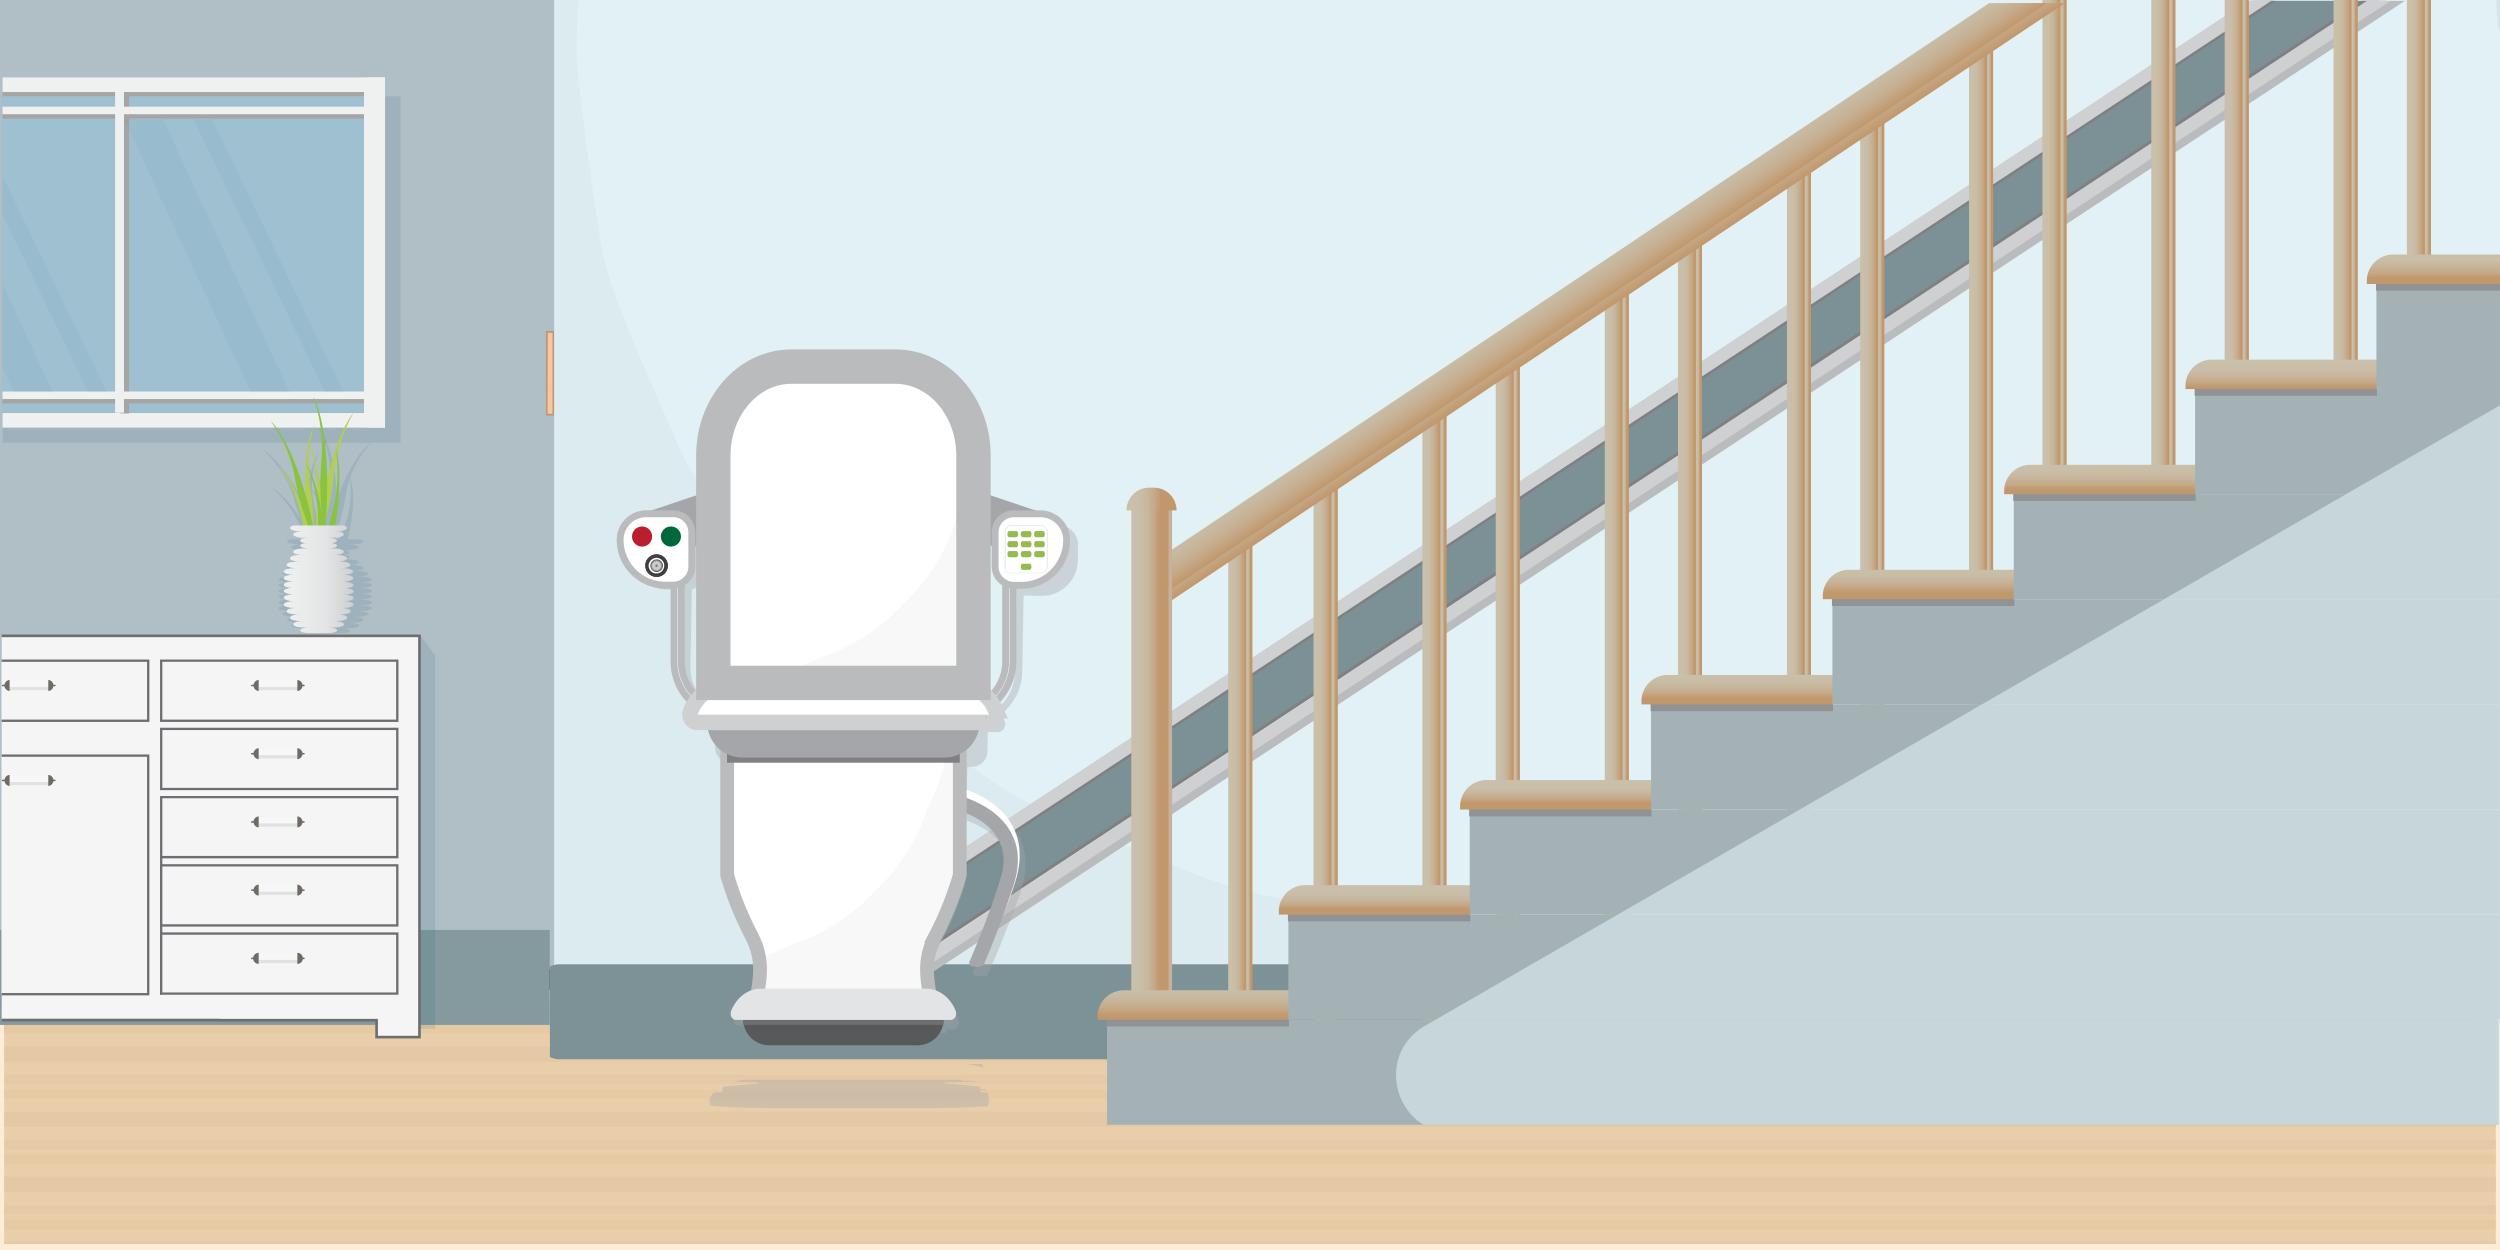<svg xmlns="http://www.w3.org/2000/svg" xmlns:xlink="http://www.w3.org/1999/xlink" viewBox="0 0 794.16 397.08"><rect x="0" y="0" width="794.16" height="397.08" fill="#333333" stroke="none"/><defs><linearGradient id="linear-gradient" x1="87.68" y1="183.99" x2="114.7" y2="183.99" gradientUnits="userSpaceOnUse"><stop offset="0.02" stop-color="#eeefef"/><stop offset="0.16" stop-color="#eeefef"/><stop offset="0.59" stop-color="#e3e4e5"/><stop offset="0.9" stop-color="#ced0d1"/></linearGradient><linearGradient id="linear-gradient-2" x1="1107.58" y1="854.71" x2="1107.58" y2="860.13" gradientTransform="matrix(0.83, -0.55, 0.55, 0.83, -911.62, 49.29)" gradientUnits="userSpaceOnUse"><stop offset="0.1" stop-color="#fff"/><stop offset="0.95" stop-color="#ced0d1"/></linearGradient><linearGradient id="linear-gradient-3" x1="1135.73" y1="873.37" x2="1135.73" y2="881.89" xlink:href="#linear-gradient-2"/><linearGradient id="linear-gradient-4" x1="417.26" y1="239.44" x2="424.88" y2="239.44" gradientUnits="userSpaceOnUse"><stop offset="0.15" stop-color="#c9bfaa"/><stop offset="0.29" stop-color="#c9bda6"/><stop offset="0.43" stop-color="#c7b59b"/><stop offset="0.56" stop-color="#c5a988"/><stop offset="0.69" stop-color="#c1986d"/><stop offset="0.7" stop-color="#c1976c"/></linearGradient><linearGradient id="linear-gradient-5" x1="422.97" y1="239.44" x2="424.88" y2="239.44" xlink:href="#linear-gradient-4"/><linearGradient id="linear-gradient-6" x1="451.84" y1="228.03" x2="459.46" y2="228.03" xlink:href="#linear-gradient-4"/><linearGradient id="linear-gradient-7" x1="457.56" y1="228.03" x2="459.46" y2="228.03" xlink:href="#linear-gradient-4"/><linearGradient id="linear-gradient-8" x1="475.14" y1="202.51" x2="482.77" y2="202.51" xlink:href="#linear-gradient-4"/><linearGradient id="linear-gradient-9" x1="480.86" y1="202.51" x2="482.77" y2="202.51" xlink:href="#linear-gradient-4"/><linearGradient id="linear-gradient-10" x1="509.73" y1="190.4" x2="517.35" y2="190.4" xlink:href="#linear-gradient-4"/><linearGradient id="linear-gradient-11" x1="515.45" y1="190.4" x2="517.35" y2="190.4" xlink:href="#linear-gradient-4"/><linearGradient id="linear-gradient-12" x1="533.03" y1="165.74" x2="540.66" y2="165.74" xlink:href="#linear-gradient-4"/><linearGradient id="linear-gradient-13" x1="538.75" y1="165.74" x2="540.66" y2="165.74" xlink:href="#linear-gradient-4"/><linearGradient id="linear-gradient-14" x1="567.61" y1="153.38" x2="575.24" y2="153.38" xlink:href="#linear-gradient-4"/><linearGradient id="linear-gradient-15" x1="573.33" y1="153.38" x2="575.24" y2="153.38" xlink:href="#linear-gradient-4"/><linearGradient id="linear-gradient-16" x1="590.92" y1="129.29" x2="598.54" y2="129.29" xlink:href="#linear-gradient-4"/><linearGradient id="linear-gradient-17" x1="596.64" y1="129.29" x2="598.54" y2="129.29" xlink:href="#linear-gradient-4"/><linearGradient id="linear-gradient-18" x1="625.5" y1="117.26" x2="633.13" y2="117.26" xlink:href="#linear-gradient-4"/><linearGradient id="linear-gradient-19" x1="631.22" y1="117.26" x2="633.13" y2="117.26" xlink:href="#linear-gradient-4"/><linearGradient id="linear-gradient-20" x1="648.81" y1="94.79" x2="656.43" y2="94.79" xlink:href="#linear-gradient-4"/><linearGradient id="linear-gradient-21" x1="654.53" y1="94.79" x2="656.43" y2="94.79" xlink:href="#linear-gradient-4"/><linearGradient id="linear-gradient-22" x1="683.39" y1="94.79" x2="691.02" y2="94.79" xlink:href="#linear-gradient-4"/><linearGradient id="linear-gradient-23" x1="689.11" y1="94.79" x2="691.02" y2="94.79" xlink:href="#linear-gradient-4"/><linearGradient id="linear-gradient-24" x1="706.7" y1="77.66" x2="714.32" y2="77.66" xlink:href="#linear-gradient-4"/><linearGradient id="linear-gradient-25" x1="712.41" y1="77.66" x2="714.32" y2="77.66" xlink:href="#linear-gradient-4"/><linearGradient id="linear-gradient-26" x1="741.28" y1="77.66" x2="748.9" y2="77.66" xlink:href="#linear-gradient-4"/><linearGradient id="linear-gradient-27" x1="747" y1="77.66" x2="748.9" y2="77.66" xlink:href="#linear-gradient-4"/><linearGradient id="linear-gradient-28" x1="764.58" y1="60.52" x2="772.21" y2="60.52" xlink:href="#linear-gradient-4"/><linearGradient id="linear-gradient-29" x1="770.3" y1="60.52" x2="772.21" y2="60.52" xlink:href="#linear-gradient-4"/><linearGradient id="linear-gradient-30" x1="390.16" y1="249.15" x2="397.79" y2="249.15" xlink:href="#linear-gradient-4"/><linearGradient id="linear-gradient-31" x1="395.88" y1="249.15" x2="397.79" y2="249.15" xlink:href="#linear-gradient-4"/><radialGradient id="radial-gradient" cx="3035.42" cy="179.68" r="3.57" gradientTransform="translate(-2826.87)" gradientUnits="userSpaceOnUse"><stop offset="0" stop-color="#221f1f"/><stop offset="0.47" stop-color="#242121"/><stop offset="0.64" stop-color="#2a2728"/><stop offset="0.76" stop-color="#343233"/><stop offset="0.85" stop-color="#424143"/><stop offset="0.99" stop-color="#424143"/></radialGradient><radialGradient id="radial-gradient-2" cx="3035.42" cy="179.71" r="1.95" gradientTransform="translate(-2826.87)" gradientUnits="userSpaceOnUse"><stop offset="0.03" stop-color="#6d6e71"/><stop offset="0.25" stop-color="#bcbdbf"/><stop offset="0.52" stop-color="#d1d2d3"/><stop offset="0.69" stop-color="#bcbdbf"/><stop offset="0.98" stop-color="#59595c"/></radialGradient><linearGradient id="linear-gradient-32" x1="136.66" y1="-245.84" x2="136.66" y2="-228.97" gradientTransform="translate(526.59 362.93) rotate(-33.77)" gradientUnits="userSpaceOnUse"><stop offset="0.15" stop-color="#c9bfaa"/><stop offset="0.37" stop-color="#c9bda6"/><stop offset="0.58" stop-color="#c7b59b"/><stop offset="0.79" stop-color="#c5a988"/><stop offset="0.99" stop-color="#c1986d"/><stop offset="1" stop-color="#c1976c"/></linearGradient><linearGradient id="linear-gradient-33" x1="134.72" y1="-248.95" x2="134.72" y2="-232.08" xlink:href="#linear-gradient-32"/><linearGradient id="linear-gradient-34" x1="359.37" y1="239.74" x2="372.31" y2="239.74" xlink:href="#linear-gradient-4"/><linearGradient id="linear-gradient-35" x1="357.86" y1="158.52" x2="373.75" y2="158.52" xlink:href="#linear-gradient-4"/><linearGradient id="linear-gradient-36" x1="379.04" y1="310.03" x2="379.04" y2="328.1" xlink:href="#linear-gradient-4"/><linearGradient id="linear-gradient-37" x1="436.65" y1="280.91" x2="436.65" y2="292.35" xlink:href="#linear-gradient-4"/><linearGradient id="linear-gradient-38" x1="494.25" y1="247.2" x2="494.25" y2="258.64" xlink:href="#linear-gradient-4"/><linearGradient id="linear-gradient-39" x1="551.86" y1="212.29" x2="551.86" y2="226.13" xlink:href="#linear-gradient-4"/><linearGradient id="linear-gradient-40" x1="609.46" y1="178.58" x2="609.46" y2="192.42" xlink:href="#linear-gradient-4"/><linearGradient id="linear-gradient-41" x1="667.07" y1="146.07" x2="667.07" y2="159.92" xlink:href="#linear-gradient-4"/><linearGradient id="linear-gradient-42" x1="724.67" y1="113.57" x2="724.67" y2="127.41" xlink:href="#linear-gradient-4"/><linearGradient id="linear-gradient-43" x1="773.01" y1="78.65" x2="773.01" y2="92.5" xlink:href="#linear-gradient-4"/></defs><title>Asset 1</title><g id="Layer_2" data-name="Layer 2"><g id="Layer_1-2" data-name="Layer 1"><rect width="182.89" height="307.82" fill="#b0bec6"/><rect x="0.79" y="30.61" width="126.44" height="110.04" fill="#286480" opacity="0.14"/><rect x="0.79" y="28.77" width="117.18" height="102.33" fill="#9ecae0" opacity="0.6"/><rect x="0.79" y="131.2" width="121.51" height="4.65" fill="#eff0f0"/><rect x="38.18" y="30.43" width="2.81" height="100.91" fill="#a5a5a5"/><rect x="0.79" y="25.96" width="115.56" height="4.65" fill="#a5a5a5"/><rect x="0.79" y="125.75" width="115.56" height="2.39" fill="#a5a5a5"/><rect x="0.79" y="35.27" width="115.56" height="2.39" fill="#a5a5a5"/><rect x="36.57" y="29.05" width="2.81" height="102.06" fill="#eff0f0"/><polygon points="116.65 24.59 116.65 29.05 115.63 29.05 115.63 133.84 116.65 133.84 116.65 135.84 122.31 135.84 122.31 24.59 116.65 24.59" fill="#eff0f0"/><rect x="0.79" y="24.59" width="121.51" height="4.65" fill="#eff0f0"/><rect x="0.79" y="124.37" width="120.12" height="2.39" fill="#eff0f0"/><rect x="0.79" y="33.89" width="120.12" height="2.39" fill="#eff0f0"/><g opacity="0.8"><polygon points="0.79 90.24 0.79 116.64 4.49 124.61 16.74 124.61 0.79 90.24" fill="#588a9f" opacity="0.1"/><polygon points="0.79 55.96 0.79 68.03 28.11 124.61 33.95 124.61 0.79 55.96" fill="#588a9f" opacity="0.1"/></g><g opacity="0.8"><polygon points="51.72 37.86 39.45 37.86 75.85 116.28 75.9 116.38 79.72 124.61 91.97 124.61 51.72 37.86" fill="#588a9f" opacity="0.1"/><polygon points="67.28 37.86 61.45 37.86 103.34 124.61 109.17 124.61 67.28 37.86" fill="#588a9f" opacity="0.1"/></g><rect x="173.72" y="105.42" width="2.08" height="26.28" fill="#f9c69e"/><path d="M176,132h-2.55V105.14H176Zm-2.08-.56h1.6V105.69H174Z" fill="#bb9577"/><rect x="176.05" width="618.11" height="311.65" fill="#e2f1f5"/><path d="M794,96.11c-5.16,12.87-11,25.76-16.09,37.7-1.19,2.79-2.44,5.56-3.78,8.28a138.65,138.65,0,0,1-8.87,15.42c-1.54,2.32-3.17,4.58-4.86,6.8-9.7,12.69-20.66,28.23-32.08,41.1A108.57,108.57,0,0,1,716,217.32c-13.42,11-27,21.88-41.26,31.77-2.27,1.57-4.6,3.06-7,4.44s-5.12,2.82-7.77,4.06c-16,7.5-32.27,14.43-48.82,20.59-11.6,4.32-24,6.37-36.19,8.05-18,2.47-36.6,5.35-54.93,7.25q-5,.51-10,.86Q500,295,490,295t-20.14-1c-18.47-1.77-36.9-4.64-55.21-7.28q-5-.72-9.92-1.71A157.69,157.69,0,0,1,386,280q-4.65-1.54-9.16-3.41c-15.1-6.27-30.34-12.32-45.21-19.16-1.4-.64-2.78-1.31-4.16-2a118.3,118.3,0,0,1-16.26-10c-14.22-10.43-28.55-20.89-41.82-32.55q-3.69-3.25-7.07-6.83c-2.27-2.39-4.42-4.89-6.46-7.47-10-12.7-20.19-25.36-29.65-38.5-.92-1.28-1.82-2.59-2.69-3.91a109.38,109.38,0,0,1-9.13-17.08c-5.81-13.6-13.38-30.12-19-45.38q-.83-2.22-1.54-4.48a98.14,98.14,0,0,1-2.53-9.56q-.54-2.53-.94-5.08c-2.58-16.57-4.86-33.2-6.69-49.87a93.72,93.72,0,0,1-.54-9.91q0-7.5.65-14.85h-7.67V311.65H794Z" fill="#b0bec6" opacity="0.11"/><path d="M793.48,7.7c.24,1.08.47,2.16.68,3.25V0H792.9C793.17,2.55,793.36,5.11,793.48,7.7Z" fill="#b0bec6" opacity="0.25"/><path d="M118.13,184.09c0-.51-1.88-.92-4.2-.92h-1.22c2.33,0,4.21-.41,4.21-.92s-1.88-.92-4.21-.92h-1.45c2.32,0,4.21-.41,4.21-.92s-1.89-.92-4.21-.92h-1.18c2.25,0,4-.42,4-.91s-1.89-.92-4.21-.92h-1.24v0c1.45-.1,2.5-.39,2.5-.74s-.84-.58-2-.7v0c1.2-.12,2-.38,2-.69s-.66-.52-1.64-.65l0-.12h.34c2.32,0,4.21-.41,4.21-.92s-1.8-.9-4-.92h1.17c2.32,0,4.21-.41,4.21-.92,0-.26-.52-.5-1.34-.67h-3.64c2.68-11,1.63-17.07.79-19.64a34.78,34.78,0,0,1,6.9-11.36s-3.57,2.37-7.49,9.93a.34.34,0,0,0-.06-.1,1,1,0,0,1,0,.14A65.08,65.08,0,0,0,107,159c-.24-17.73-5.93-23.22-5.93-23.22a29.38,29.38,0,0,1,3.45,18.29,45.14,45.14,0,0,0-.4,6.77c-1.36-7.09-3.64-10.48-4.52-11.57a22.52,22.52,0,0,1,1.8-5.54s-2.54,2.77-3.43,10.34l-.09-.08a1,1,0,0,0,.09.12,50.4,50.4,0,0,0-.21,8.67c-7-16.17-14.64-20.22-14.64-20.22s7.75,6.3,10.35,16.13A44.18,44.18,0,0,0,95.65,165c-5.07-7.88-9.32-10.14-9.32-10.14s7.75,6.3,10.35,16.13l.09.3H92.55c-.82.17-1.34.41-1.34.67,0,.51,1.88.92,4.21.92H96.6c-2.25,0-4.06.42-4.06.92s1.89.92,4.21.92h1.12l0,0c-1.4.1-2.41.39-2.41.73s.9.59,2.18.71c-1.28.11-2.18.39-2.18.71s1.58.77,3.53.77H96.75c-2.32,0-4.21.41-4.21.92s1.81.89,4.06.91H95.42c-2.33,0-4.21.42-4.21.92s1.88.92,4.21.92H94c-2.32,0-4.21.41-4.21.92s1.89.92,4.21.92H92.75c-2.33,0-4.21.41-4.21.92s1.85.9,4.13.91c-2.28,0-4.13.42-4.13.92s1.88.92,4.21.92c-2.33,0-4.21.41-4.21.92s1.47.82,3.41.9c-1.94.08-3.41.45-3.41.9s1.88.92,4.21.92c-2.33,0-4.21.41-4.21.92s1.85.9,4.13.91c-2.28,0-4.13.42-4.13.92s1.88.92,4.21.92H94c-2.32,0-4.21.41-4.21.92s1.89.91,4.21.91h1.46c-2.33,0-4.21.42-4.21.92s1.88.92,4.21.92H96.6c-2.25,0-4.06.42-4.06.92s1.89.92,4.21.92H99c-2,0-3.53.34-3.53.77s1.58.77,3.53.77h8.65c2,0,3.53-.35,3.53-.77s-1.58-.77-3.53-.77h2.26c2.32,0,4.21-.41,4.21-.92s-1.8-.9-4-.92h1.18c2.32,0,4.21-.41,4.21-.92s-1.89-.92-4.21-.92h1.45c2.33,0,4.21-.41,4.21-.91s-1.88-.92-4.21-.92h1.22c2.32,0,4.2-.41,4.2-.92s-1.84-.91-4.13-.92c2.29,0,4.13-.41,4.13-.91s-1.88-.92-4.2-.92c2.32,0,4.2-.41,4.2-.92s-1.46-.82-3.4-.9c1.94-.08,3.4-.46,3.4-.9s-1.88-.92-4.2-.92c2.32,0,4.2-.41,4.2-.92S116.29,185,114,185C116.29,185,118.13,184.59,118.13,184.09Zm-7-31.89a29.87,29.87,0,0,1-2.25,16.35c-.4.91-.76,1.82-1.09,2.72h-1.37q.09-1,.18-1.89a51.58,51.58,0,0,0,3.15-11.53A30.72,30.72,0,0,1,111.08,152.2Zm-11.54-2.75a30,30,0,0,1,3.38,12.79,26.62,26.62,0,0,0-3.86-6.94A26.67,26.67,0,0,1,99.54,149.45Zm3.27,16.4c0,.43-.08.87-.15,1.31-.19,1.39-.31,2.77-.36,4.11h-1a43.43,43.43,0,0,0-1.35-10,25.39,25.39,0,0,1-.84-5.41A29.21,29.21,0,0,1,102.81,165.85Z" fill="#286480" opacity="0.14"/><path d="M101.82,185.39a92.66,92.66,0,0,1-1.13-23.34,49,49,0,0,0-2.59-21S104.72,150.8,101.82,185.39Z" fill="#b2cf4d"/><path d="M100.63,174.09A92.85,92.85,0,0,0,106,151.34a48.83,48.83,0,0,1,6.34-20.23S104,139.55,100.63,174.09Z" fill="#b2cf4d"/><path d="M103.19,170.35A92.66,92.66,0,0,1,102.06,147a49,49,0,0,0-2.59-21S106.08,135.77,103.19,170.35Z" fill="#8ac33f"/><path d="M102.09,186.83a93.34,93.34,0,0,1,3.21-23.18,49.48,49.48,0,0,0,1.35-21.23S111.31,153.46,102.09,186.83Z" fill="#8ac33f"/><path d="M103.11,187.46a83.29,83.29,0,0,1-6.9-21,44.13,44.13,0,0,0-7.75-18.55S97.3,155.1,103.11,187.46Z" fill="#b2cf4d"/><path d="M99.16,177.44a84.25,84.25,0,0,0-.53-22.18,44.68,44.68,0,0,1,1.09-20.14S93.83,145,99.16,177.44Z" fill="#b2cf4d"/><path d="M100.69,173.36a83.52,83.52,0,0,1-6.91-21A44,44,0,0,0,86,133.78S94.87,141,100.69,173.36Z" fill="#8ac33f"/><path d="M103.74,188.7a84,84,0,0,1-2.68-22,44.37,44.37,0,0,0-4-19.75S104.33,155.8,103.74,188.7Z" fill="#8ac33f"/><path d="M112.27,183.63c0-.58-1.38-1-3.1-1.06,1.72,0,3.1-.48,3.1-1s-1.42-1.06-3.15-1.06h-.91c1.74,0,3.15-.47,3.15-1.06s-1.41-1.05-3.15-1.05h-1.09c1.74,0,3.15-.48,3.15-1.06s-1.41-1.06-3.15-1.06h-.88c1.68,0,3-.48,3-1s-1.41-1.06-3.15-1.06h-1.69c1.46,0,2.64-.39,2.64-.88s-.67-.69-1.63-.82c1-.13,1.63-.45,1.63-.82s-1.18-.88-2.64-.88h1.69c1.74,0,3.15-.48,3.15-1.06s-1.35-1-3-1h.88c1.74,0,3.15-.48,3.15-1.06,0-.3-.39-.58-1-.77H93.12c-.62.19-1,.47-1,.77,0,.58,1.4,1.06,3.14,1.06h.89c-1.69,0-3,.48-3,1s1.41,1.06,3.15,1.06H98c-1.46,0-2.65.39-2.65.88s.68.69,1.64.82c-1,.13-1.64.45-1.64.82s1.19.88,2.65.88h-1.7c-1.74,0-3.15.48-3.15,1.06s1.35,1,3,1h-.89c-1.74,0-3.14.48-3.14,1.06s1.4,1.06,3.14,1.06H94.17c-1.73,0-3.14.47-3.14,1.05s1.41,1.06,3.14,1.06h-.9c-1.74,0-3.15.47-3.15,1.06s1.38,1,3.09,1c-1.71,0-3.09.48-3.09,1.06s1.41,1.05,3.15,1.05c-1.74,0-3.15.48-3.15,1.06s1.1.94,2.55,1c-1.45.09-2.55.51-2.55,1s1.41,1.06,3.15,1.06c-1.74,0-3.15.47-3.15,1S91.5,191,93.21,191c-1.71,0-3.09.48-3.09,1.05s1.41,1.06,3.15,1.06h.9c-1.73,0-3.14.47-3.14,1.06s1.41,1,3.14,1h1.09c-1.74,0-3.14.48-3.14,1.06s1.4,1.05,3.14,1.05h.89c-1.69,0-3,.49-3,1.06s1.41,1,3.15,1H98c-1.46,0-2.65.4-2.65.89s1.19.89,2.65.89h6.47c1.46,0,2.64-.4,2.64-.89s-1.18-.89-2.64-.89h1.69c1.74,0,3.15-.47,3.15-1s-1.35-1-3-1.06h.88c1.74,0,3.15-.47,3.15-1.05s-1.41-1.06-3.15-1.06h1.09c1.74,0,3.15-.47,3.15-1s-1.41-1.06-3.15-1.06h.91c1.73,0,3.15-.47,3.15-1.06s-1.38-1-3.1-1.05c1.72,0,3.1-.48,3.1-1.06s-1.42-1-3.15-1c1.73,0,3.15-.47,3.15-1.06s-1.1-.94-2.55-1c1.45-.1,2.55-.53,2.55-1s-1.42-1.06-3.15-1.06C110.85,184.68,112.27,184.21,112.27,183.63Z" fill="url(#linear-gradient)"/><rect y="314.51" width="794.16" height="82.57" fill="#feedd6"/><rect x="1.32" y="316.45" width="791.51" height="78.69" fill="#e8cfaa"/><rect x="1.32" y="325.42" width="791.51" height="2.87" fill="#e6caa4"/><rect x="1.32" y="332.38" width="791.51" height="4.94" fill="#e5c9a4"/><rect x="1.32" y="320.78" width="791.51" height="2.87" fill="#e6c9a6"/><rect x="1.32" y="346.09" width="791.51" height="2.87" fill="#e6caa4"/><rect x="1.32" y="353.06" width="791.51" height="4.94" fill="#e5c9a4"/><rect x="1.32" y="341.46" width="791.51" height="2.87" fill="#e6c9a6"/><rect x="1.32" y="366.78" width="791.51" height="2.87" fill="#e6caa4"/><rect x="1.32" y="373.74" width="791.51" height="4.94" fill="#e5c9a4"/><rect x="1.32" y="362.14" width="791.51" height="2.87" fill="#e6c9a6"/><rect x="1.32" y="387.46" width="791.51" height="2.87" fill="#e6caa4"/><rect x="1.32" y="394.42" width="791.51" height="0.72" fill="#e5c9a4"/><rect x="1.32" y="382.83" width="791.51" height="2.87" fill="#e6c9a6"/><rect y="295.41" width="174.64" height="30.17" fill="#849a9f"/><path d="M786.39,306.32H177.68a6.34,6.34,0,0,0-3,.75v28.67a6.45,6.45,0,0,0,3,.75H786.39Z" fill="#7c9297"/><polygon points="254.53 309.05 255.6 310.67 256.06 311.37 256.39 311.87 291.62 311.87 763.92 0.27 718.61 0.27 253.33 307.24 253.79 307.94 254.53 309.05" fill="#b9bbbd"/><polygon points="283.31 311.87 755.62 0.27 714.8 0.27 247.69 308.44 249.95 311.87 283.31 311.87" fill="#7b9196"/><polygon points="250.72 311.87 723.03 0.27 715.56 0.27 247.92 308.79 249.95 311.87 250.72 311.87" fill="#808082"/><polygon points="285.33 311.87 757.64 0.27 750.17 0.27 277.86 311.87 285.33 311.87" fill="#808082"/><polygon points="714.04 0.27 247.46 308.1 249.73 311.53 721.52 0.27 714.04 0.27" fill="url(#linear-gradient-2)"/><polygon points="287.05 311.87 759.36 0.27 751.88 0.27 279.57 311.87 287.05 311.87" fill="url(#linear-gradient-3)"/><path d="M418.68,155.46c-.47.26-.94.49-1.42.71V326.7h7.62V152.18A21.08,21.08,0,0,1,418.68,155.46Z" fill="url(#linear-gradient-4)"/><path d="M423,153.48V326.7h1.91V152.18A18.89,18.89,0,0,1,423,153.48Z" fill="url(#linear-gradient-5)"/><path d="M451.84,134.22V326.7h7.62V129.37A21.21,21.21,0,0,1,451.84,134.22Z" fill="url(#linear-gradient-6)"/><path d="M457.56,131V326.7h1.9V129.37A22.93,22.93,0,0,1,457.56,131Z" fill="url(#linear-gradient-7)"/><path d="M477.67,115.09a21.26,21.26,0,0,1-2.53,1.16V292.42h7.63V112.6A21.54,21.54,0,0,1,477.67,115.09Z" fill="url(#linear-gradient-8)"/><path d="M480.86,113.73V292.42h1.91V112.6A20.38,20.38,0,0,1,480.86,113.73Z" fill="url(#linear-gradient-9)"/><path d="M511.78,91.2c-.68.36-1.36.68-2,1V292.42h7.62v-204A21,21,0,0,1,511.78,91.2Z" fill="url(#linear-gradient-10)"/><path d="M515.45,89.58V292.42h1.9v-204C516.74,88.81,516.1,89.21,515.45,89.58Z" fill="url(#linear-gradient-11)"/><path d="M538.26,74.31a21.18,21.18,0,0,1-5.23,2V258.14h7.63V73.34A22.71,22.71,0,0,1,538.26,74.31Z" fill="url(#linear-gradient-12)"/><path d="M538.75,74.14v184h1.91V73.34C540,73.64,539.4,73.9,538.75,74.14Z" fill="url(#linear-gradient-13)"/><path d="M570,51.24a23.75,23.75,0,0,1-2.35,1.09V258.14h7.63V48.62A21.33,21.33,0,0,1,570,51.24Z" fill="url(#linear-gradient-14)"/><path d="M573.33,49.78V258.14h1.91V48.62A20.67,20.67,0,0,1,573.33,49.78Z" fill="url(#linear-gradient-15)"/><path d="M592.83,37.65c-.63.33-1.26.64-1.91.91V223.87h7.62V34.72A21,21,0,0,1,592.83,37.65Z" fill="url(#linear-gradient-16)"/><path d="M596.64,36V223.87h1.9V34.72A19.23,19.23,0,0,1,596.64,36Z" fill="url(#linear-gradient-17)"/><path d="M627.74,13.34a21.67,21.67,0,0,1-2.24,1.05V223.87h7.63V10.65A21.57,21.57,0,0,1,627.74,13.34Z" fill="url(#linear-gradient-18)"/><path d="M631.22,11.82V223.87h1.91V10.65A20.77,20.77,0,0,1,631.22,11.82Z" fill="url(#linear-gradient-19)"/><rect x="648.81" width="7.62" height="189.59" fill="url(#linear-gradient-20)"/><rect x="654.53" width="1.91" height="189.59" fill="url(#linear-gradient-21)"/><rect x="683.39" width="7.62" height="189.59" fill="url(#linear-gradient-22)"/><rect x="689.11" width="1.91" height="189.59" fill="url(#linear-gradient-23)"/><rect x="706.7" width="7.62" height="155.31" fill="url(#linear-gradient-24)"/><rect x="712.41" width="1.91" height="155.31" fill="url(#linear-gradient-25)"/><rect x="741.28" width="7.62" height="155.31" fill="url(#linear-gradient-26)"/><rect x="747" width="1.91" height="155.31" fill="url(#linear-gradient-27)"/><rect x="764.58" width="7.62" height="121.03" fill="url(#linear-gradient-28)"/><rect x="770.3" width="1.91" height="121.03" fill="url(#linear-gradient-29)"/><path d="M390.16,170.88V332.29h7.63V166A71.87,71.87,0,0,1,390.16,170.88Z" fill="url(#linear-gradient-30)"/><path d="M395.88,167.36V332.29h1.91V166C397.16,166.47,396.52,166.92,395.88,167.36Z" fill="url(#linear-gradient-31)"/><path d="M211.87,187.29l5.59.1L217,211.62a17.37,17.37,0,0,0,4.9,12.48l1.25,1.29a14.07,14.07,0,0,0-1.07,2h0c-.79,1.69.27,3.72,2,3.75l3.18,0-.11,6.15a5,5,0,0,0,4.92,5.11l1.28,0-.68,37.31a103.53,103.53,0,0,0,7.4,19.39,23.89,23.89,0,0,1,2.26,7.13,30.62,30.62,0,0,1-.46,9.79c-3.65.27-7,2.83-8.68,6.8h0c-.59,1.34.2,2.94,1.44,3l2.35.05,0,1.09,63.6,1.16,0-1.08,2.34,0c1.25,0,2.09-1.55,1.56-2.91-1.58-4-4.8-6.71-8.44-7.12-.15-1.17-.29-2.33-.37-3.5,0-.21,0-.43,0-.64a24.82,24.82,0,0,1,0-2.59c0-.22,0-.44,0-.66l.06-.73a21.74,21.74,0,0,1,.78-3.92c.09-.31.19-.61.29-.93s.31-.86.49-1.29c.06-.15.12-.29.19-.44.18-.44.39-.88.61-1.33.13-.27.27-.54.41-.81.26-.48.51-1,.76-1.44A106.35,106.35,0,0,0,306,283c.22-.67.42-1.32.61-2l.37-20.41c3.95,1.44,9.06,4.08,11.76,8.62,2.26,3.78,2.47,8.42.62,13.77-3.42,9.91-7.11,18.76-10.15,25.5a1.14,1.14,0,0,0,1,1.6l2.57,0a1.11,1.11,0,0,0,1.05-.67c2.36-5.29,5.08-11.76,7.74-19,.95-2.3,1.85-4.68,2.66-7.12,2.32-7,2-13.18-1-18.41-3.9-6.83-11.38-10.21-16.12-11.74l.17-9.53,1.28,0a5,5,0,0,0,5.11-4.92l.11-6.15,3.19.06a2.56,2.56,0,0,0,2.11-3.67h0a16.08,16.08,0,0,0-1-2l1.29-1.24a17.44,17.44,0,0,0,5.36-12.29l.44-24.23,5.59.11a11.45,11.45,0,0,0,11.65-11.23l.09-4.66a6.63,6.63,0,0,0-6.5-6.74h-.16l-22.63-8.11.2-10.8c.28-15.6-10.58-28.45-24.27-28.7l-33.05-.61c-13.7-.25-25,12.19-25.31,27.8l-.2,10.79-22.91,7.27h-.16a6.61,6.61,0,0,0-6.74,6.5l-.09,4.66A11.44,11.44,0,0,0,211.87,187.29Zm100.18,32.85.9-48.75,6.51,6.26.21-.11-.13,6.94a4.8,4.8,0,0,0,3.3,4.64l-.45,24.43a15.14,15.14,0,0,1-4.65,10.67l-1,1A13.52,13.52,0,0,0,306.49,220Zm-92.27-32.92a4.78,4.78,0,0,0,3.46-4.51l.13-6.94.21.12,6.74-6-.9,48.75,5.56.11a13.5,13.5,0,0,0-10.4,4.79l-1-1a15.11,15.11,0,0,1-4.26-10.83Z" fill="#a4a6a9" opacity="0.38"/><path d="M317.28,264.17c2.33,3.9,2.62,8.73.88,14.35-3.26,10.46-5.8,19.8-8.58,26.9a1.13,1.13,0,0,0,1.05,1.55h0a1.15,1.15,0,0,0,1.05-.7c3-7.08,7.73-16.16,10.87-26.26,2.19-7,1.74-13.22-1.34-18.39-6-10.14-20-12.38-20.61-12.47l-.67,4.78C300.06,253.94,312.36,255.91,317.28,264.17Z" fill="#fff"/><path d="M316.79,266c2.33,3.74,2.62,8.37.87,13.76-3.23,10-6.76,18.89-9.67,25.68a1.13,1.13,0,0,0,1,1.58h2.56a1.11,1.11,0,0,0,1-.69c2.88-6.78,6.29-15.47,9.43-25.14,2.19-6.75,1.74-12.68-1.34-17.63-6-9.72-20-11.86-20.61-11.95l-.67,4.57C299.57,256.15,311.87,258,316.79,266Z" fill="#a4a6a9"/><path d="M280.24,226.71H231V278a103.47,103.47,0,0,0,7.75,19.25c4.45,8.75,2.2,14.54,1.45,21.82h55.52c-.76-7.28-3-13.07,1.45-21.82A103.47,103.47,0,0,0,304.88,278V226.71Z" fill="#fff" stroke="#b9bbbd" stroke-miterlimit="10" stroke-width="4.37"/><path d="M301.5,226.71a60.92,60.92,0,0,1-7,30.37,60.7,60.7,0,0,1-16.77,26.1A60.73,60.73,0,0,1,251.63,300a62.09,62.09,0,0,1-10.52,4.35c.85,5.21-.42,9.6-1,14.73h55.52c-.76-7.28-3-13.07,1.45-21.82A103.47,103.47,0,0,0,304.88,278V226.71Z" fill="#b9bbbd" opacity="0.1"/><rect x="230.96" y="235.07" width="73.92" height="7.22" fill="#808082"/><path d="M244.32,323.83h47.2a8.21,8.21,0,0,1,8.21,8.21v0a0,0,0,0,1,0,0H236.11a0,0,0,0,1,0,0v0A8.21,8.21,0,0,1,244.32,323.83Z" transform="translate(535.84 655.87) rotate(180)" fill="#58595b"/><rect x="236.11" y="323.83" width="63.61" height="1.74" fill="#6d6e71"/><path d="M232.27,321.06c1.77-4.29,5.39-7,9.35-7h52.59c4,0,7.59,2.71,9.36,7h0c.56,1.35-.26,2.93-1.5,2.93h-68.3c-1.25,0-2.06-1.58-1.5-2.93Z" fill="#e3e4e5"/><path d="M225,228.29l-5.75-5.75a17.4,17.4,0,0,1-5.13-12.39v-28.5a17.59,17.59,0,0,1,5.54-12.78l6-5.62,1.59,1.69-6,5.62a15.24,15.24,0,0,0-4.81,11.09v28.5a15.11,15.11,0,0,0,4.45,10.75l5.76,5.76Z" fill="#fff" stroke="#b9bbbd" stroke-miterlimit="10" stroke-width="2.18"/><polygon points="219.97 174.31 200.93 164.18 228.42 154.9 240.91 154.9 219.97 174.31" fill="#a4a6a9"/><path d="M205.37,163.2h8.49a5.9,5.9,0,0,1,5.9,5.9v10.79a6,6,0,0,1-6,6h-2.3A14.39,14.39,0,0,1,197,171.53v0A8.33,8.33,0,0,1,205.37,163.2Z" fill="#fff" stroke="#b9bbbd" stroke-miterlimit="10" stroke-width="2.18"/><path d="M310.88,228.29l5.76-5.75a17.45,17.45,0,0,0,5.13-12.39v-28.5a17.56,17.56,0,0,0-5.55-12.78l-6-5.62-1.58,1.69,6,5.62a15.24,15.24,0,0,1,4.81,11.09v28.5A15.11,15.11,0,0,1,315,220.9l-5.75,5.76Z" fill="#fff" stroke="#b9bbbd" stroke-miterlimit="10" stroke-width="2.18"/><polygon points="315.87 174.31 334.91 164.18 307.41 154.9 294.93 154.9 315.87 174.31" fill="#a4a6a9"/><path d="M330.46,163.2h2.3a6,6,0,0,1,6,6V180a5.9,5.9,0,0,1-5.9,5.9h-8.49a8.33,8.33,0,0,1-8.33-8.33v0a14.39,14.39,0,0,1,14.39-14.39Z" transform="translate(654.87 349.12) rotate(180)" fill="#fff" stroke="#b9bbbd" stroke-miterlimit="10" stroke-width="2.18"/><path d="M224.66,229.48h86.51a0,0,0,0,1,0,0v0A11.16,11.16,0,0,1,300,240.65H235.82a11.16,11.16,0,0,1-11.16-11.16v0a0,0,0,0,1,0,0Z" fill="#a4a6a9"/><rect x="224.66" y="229.48" width="86.51" height="1.63" fill="#808082"/><path d="M316.4,225.77c-2.41-5.42-7.33-8.84-12.72-8.84H232.15c-5.38,0-10.31,3.42-12.72,8.84h0c-.75,1.71.35,3.71,2,3.71h92.89a2.56,2.56,0,0,0,2-3.71Z" fill="#fff" stroke="#ced0d1" stroke-miterlimit="10" stroke-width="4.91"/><path d="M284.45,116.46H251.39c-13.69,0-24.79,12.65-24.79,28.26v72.21h82.64V144.72C309.24,129.11,298.14,116.46,284.45,116.46Z" fill="#fff" stroke="#b9bbbd" stroke-miterlimit="10" stroke-width="10.92"/><path d="M303.37,166a60.7,60.7,0,0,1-16.77,26.1,60.76,60.76,0,0,1-26.1,16.77,61.14,61.14,0,0,1-31.24,7c-.89,0-1.78,0-2.66,0v1.09h82.64V149.45A60.72,60.72,0,0,1,303.37,166Z" fill="#b9bbbd" opacity="0.1"/><circle cx="203.96" cy="170.44" r="3.2" fill="#bb1e2d"/><circle cx="213.13" cy="170.44" r="3.2" transform="translate(-1.92 338.45) rotate(-76.65)" fill="#006838"/><path d="M205,179.68a3.57,3.57,0,1,0,3.57-3.57A3.57,3.57,0,0,0,205,179.68Z" fill="#221f1f"/><path d="M205,179.68a3.57,3.57,0,1,0,3.57-3.57A3.57,3.57,0,0,0,205,179.68Z" fill="url(#radial-gradient)"/><path d="M206,179.68a2.52,2.52,0,1,0,2.52-2.52A2.52,2.52,0,0,0,206,179.68Z" fill="#fff"/><path d="M208.55,182.23a2.55,2.55,0,1,1,2.55-2.55A2.55,2.55,0,0,1,208.55,182.23Zm0-5a2.49,2.49,0,1,0,2.49,2.49A2.48,2.48,0,0,0,208.55,177.19Z" fill="#3e3b3d"/><path d="M206.6,179.71a2,2,0,1,0,2-2A2,2,0,0,0,206.6,179.71Z" fill="url(#radial-gradient-2)"/><path d="M330.77,182h-9.62a1.9,1.9,0,0,1-1.9-1.9V168.82a1.9,1.9,0,0,1,1.9-1.89h9.62a1.9,1.9,0,0,1,1.9,1.89v11.32A1.9,1.9,0,0,1,330.77,182Zm-9.62-15a1.84,1.84,0,0,0-1.83,1.83v11.32a1.83,1.83,0,0,0,1.83,1.83h9.62a1.83,1.83,0,0,0,1.83-1.83V168.82a1.84,1.84,0,0,0-1.83-1.83Z" fill="#909295" stroke="#eeefef" stroke-miterlimit="10" stroke-width="0.22"/><path d="M327.65,180.17c0,.47-.24.86-.54.86h-2.29c-.31,0-.55-.39-.55-.86v-.25c0-.47.24-.85.55-.85h2.29c.3,0,.54.38.54.85Z" fill="#94ba50"/><path d="M323.41,169.81c0,.47-.25.85-.55.85h-2.29c-.3,0-.55-.38-.55-.85v-.25c0-.47.25-.86.55-.86h2.29c.3,0,.55.39.55.86Z" fill="#94ba50"/><path d="M327.67,169.81c0,.47-.25.85-.55.85h-2.29c-.3,0-.55-.38-.55-.85v-.25c0-.47.25-.86.55-.86h2.29c.3,0,.55.39.55.86Z" fill="#94ba50"/><path d="M331.9,169.81c0,.47-.24.85-.55.85h-2.29c-.3,0-.55-.38-.55-.85v-.25c0-.47.25-.86.55-.86h2.29c.31,0,.55.39.55.86Z" fill="#94ba50"/><path d="M323.41,173c0,.47-.25.85-.55.85h-2.29c-.3,0-.55-.38-.55-.85v-.25c0-.47.25-.85.55-.85h2.29c.3,0,.55.38.55.85Z" fill="#94ba50"/><path d="M327.67,173c0,.47-.25.85-.55.85h-2.29c-.3,0-.55-.38-.55-.85v-.25c0-.47.25-.85.55-.85h2.29c.3,0,.55.38.55.85Z" fill="#94ba50"/><path d="M331.9,173c0,.47-.24.85-.55.85h-2.29c-.3,0-.55-.38-.55-.85v-.25c0-.47.25-.85.55-.85h2.29c.31,0,.55.38.55.85Z" fill="#94ba50"/><path d="M323.41,176.16c0,.48-.25.86-.55.86h-2.29c-.3,0-.55-.38-.55-.86v-.24c0-.47.25-.86.55-.86h2.29c.3,0,.55.39.55.86Z" fill="#94ba50"/><path d="M327.67,176.16c0,.48-.25.86-.55.86h-2.29c-.3,0-.55-.38-.55-.86v-.24c0-.47.25-.86.55-.86h2.29c.3,0,.55.39.55.86Z" fill="#94ba50"/><path d="M331.9,176.16c0,.48-.24.86-.55.86h-2.29c-.3,0-.55-.38-.55-.86v-.24c0-.47.25-.86.55-.86h2.29c.31,0,.55.39.55.86Z" fill="#94ba50"/><path d="M312,338a6.76,6.76,0,0,0-.92-.05h-2.39c-.76,0-1.27.07-1,.13,1.49.3,3.15.64,4.84,1C312.34,338.75,312.16,338.38,312,338Z" fill="#a4a6a9" opacity="0.38"/><path d="M314,348h-3.88l3.87,0s0-.06,0-.08c-.12-.29-.26-.59-.4-.88h-2.13v-.73l1.76,0c-.06-.1-.11-.21-.16-.31l-1.6,0v-.84L310,345c-1.2-.13-2.8-.28-4.92-.45l-1.49-.11-.8-.06c-.93-.07-1.59-.13-2.05-.19l-.4-.06a1.78,1.78,0,0,1-.45-.12.1.1,0,0,1-.07,0,0,0,0,0,1,0,0c0-.08.3-.16.63-.25,4,0,7.65-.12,9.48-.28.62-.06-.28-.12-1.66-.12h-2.6v-.07h0a.6.6,0,0,0-.57-.26H235.85a.6.6,0,0,0-.57.26h0v.07H234l-.32.14-.29.12c1.9.08,4.39.14,7.06.14.52.14.94.26.31.41h0a22.94,22.94,0,0,1-2.66.29c-4,.29-6.58.54-8.16.73l-.42.21V347H227c-.21.17-.43.34-.63.52l-.31.42c1.55,0,3.19,0,4.87,0H226a7.87,7.87,0,0,0-.55.91,7.24,7.24,0,0,0,0,1.86l.25.5c3.22.49,13.84.85,26.45.85h36.61c11.16,0,20.77-.28,25.06-.69l.15-.29A9.73,9.73,0,0,0,314,348Z" fill="#a4a6a9" opacity="0.38"/><polygon points="133.86 202.34 0.53 202.34 0.53 321.52 83.62 321.52 83.62 321.57 126.62 321.57 126.62 326.82 138.29 326.82 138.29 208.34 133.86 202.34" fill="#286480" opacity="0.14"/><polygon points="0.53 201.99 0.53 324.03 69.43 324.03 69.43 324.08 119.63 324.08 119.63 329.45 133.25 329.45 133.25 201.99 0.53 201.99" fill="#f5f5f5"/><polygon points="0.53 201.57 0.53 202.41 132.83 202.41 132.83 329.03 120.05 329.03 120.05 323.66 69.85 323.66 69.85 323.61 0.53 323.61 0.53 324.45 69.01 324.45 69.01 324.5 119.21 324.5 119.21 329.87 133.67 329.87 133.67 201.57 0.53 201.57" fill="#6d6e71"/><polygon points="123.66 209.88 126.21 209.88 126.21 216 126.21 228.96 123.66 228.96 51.2 228.96 51.2 216 51.2 209.88 123.66 209.88" fill="#f5f5f5"/><path d="M126.57,229.33H50.84V209.51h75.73Zm-75-.73h74.27V210.24H51.57Z" fill="#6d6e71"/><rect x="82.11" y="217.26" width="13.1" height="1.99" fill="#e1e1e1"/><rect x="82.11" y="216.27" width="13.1" height="1.98" fill="#f5f8f7"/><path d="M82.17,216v3.51a1.76,1.76,0,0,1,0-3.51Z" fill="#6f6b64"/><path d="M94.46,216v3.51a1.76,1.76,0,0,0,0-3.51Z" fill="#6f6b64"/><path d="M79.72,217.76A.24.24,0,0,0,80,218h.84a.24.24,0,0,0,.24-.24h0a.25.25,0,0,0-.24-.25H80a.25.25,0,0,0-.24.25Z" fill="#6f6b64"/><path d="M95.47,217.76a.24.24,0,0,0,.24.24h.84a.24.24,0,0,0,.24-.24h0a.25.25,0,0,0-.24-.25h-.84a.24.24,0,0,0-.24.25Z" fill="#6f6b64"/><rect x="0.53" y="209.88" width="46.56" height="19.09" fill="#f5f5f5"/><polygon points="0.53 209.51 0.53 210.24 46.72 210.24 46.72 228.59 0.53 228.59 0.53 229.33 47.45 229.33 47.45 209.51 0.53 209.51" fill="#6d6e71"/><rect x="2.99" y="217.26" width="13.1" height="1.99" fill="#e1e1e1"/><rect x="2.99" y="216.27" width="13.1" height="1.98" fill="#f5f8f7"/><path d="M3.05,216v3.51a1.76,1.76,0,0,1,0-3.51Z" fill="#6f6b64"/><path d="M15.34,216v3.51a1.76,1.76,0,0,0,0-3.51Z" fill="#6f6b64"/><path d="M.6,217.76a.24.24,0,0,0,.24.24h.84a.24.24,0,0,0,.24-.24h0a.25.25,0,0,0-.24-.25H.84a.25.25,0,0,0-.24.25Z" fill="#6f6b64"/><path d="M16.35,217.76a.24.24,0,0,0,.24.24h.84a.24.24,0,0,0,.24-.24h0a.24.24,0,0,0-.24-.25h-.84a.24.24,0,0,0-.24.25Z" fill="#6f6b64"/><rect x="0.53" y="240.03" width="46.56" height="75.78" fill="#f5f5f5"/><polygon points="0.53 239.67 0.53 240.4 46.72 240.4 46.72 315.45 0.53 315.45 0.53 316.19 47.45 316.19 47.45 239.67 0.53 239.67" fill="#6d6e71"/><rect x="2.99" y="247.42" width="13.1" height="1.99" fill="#e1e1e1"/><rect x="2.99" y="246.43" width="13.1" height="1.98" fill="#f5f8f7"/><path d="M3.05,246.16v3.51a1.76,1.76,0,0,1,0-3.51Z" fill="#6f6b64"/><path d="M15.34,246.16v3.51a1.76,1.76,0,0,0,0-3.51Z" fill="#6f6b64"/><path d="M.6,247.92a.24.24,0,0,0,.24.24h.84a.24.24,0,0,0,.24-.24h0a.25.25,0,0,0-.24-.25H.84a.25.25,0,0,0-.24.25Z" fill="#6f6b64"/><path d="M16.35,247.92a.24.24,0,0,0,.24.24h.84a.24.24,0,0,0,.24-.24h0a.24.24,0,0,0-.24-.25h-.84a.24.24,0,0,0-.24.25Z" fill="#6f6b64"/><polygon points="123.66 231.55 126.21 231.55 126.21 237.67 126.21 250.63 123.66 250.63 51.2 250.63 51.2 237.67 51.2 231.55 123.66 231.55" fill="#f5f5f5"/><path d="M126.57,251H50.84V231.18h75.73Zm-75-.73h74.27V231.91H51.57Z" fill="#6d6e71"/><rect x="82.11" y="238.93" width="13.1" height="1.99" fill="#e1e1e1"/><rect x="82.11" y="237.94" width="13.1" height="1.98" fill="#f5f8f7"/><path d="M82.17,237.67v3.51a1.76,1.76,0,0,1,0-3.51Z" fill="#6f6b64"/><path d="M94.46,237.67v3.51a1.76,1.76,0,0,0,0-3.51Z" fill="#6f6b64"/><path d="M79.72,239.43a.24.24,0,0,0,.24.24h.84a.24.24,0,0,0,.24-.24h0a.25.25,0,0,0-.24-.25H80a.25.25,0,0,0-.24.25Z" fill="#6f6b64"/><path d="M95.47,239.43a.23.23,0,0,0,.24.24h.84a.24.24,0,0,0,.24-.24h0a.25.25,0,0,0-.24-.25h-.84a.24.24,0,0,0-.24.25Z" fill="#6f6b64"/><polygon points="123.66 253.22 126.21 253.22 126.21 259.35 126.21 272.31 123.66 272.31 51.2 272.31 51.2 316.04 51.2 253.22 123.66 253.22" fill="#f5f5f5"/><path d="M51.57,316h-.73V252.85h75.73v19.82h-75Zm0-44.1h74.27V253.58H51.57Z" fill="#6d6e71"/><rect x="82.11" y="260.6" width="13.1" height="1.99" fill="#e1e1e1"/><rect x="82.11" y="259.61" width="13.1" height="1.98" fill="#f5f8f7"/><path d="M82.17,259.34v3.51a1.76,1.76,0,0,1,0-3.51Z" fill="#6f6b64"/><path d="M94.46,259.34v3.51a1.76,1.76,0,0,0,0-3.51Z" fill="#6f6b64"/><path d="M79.72,261.1a.25.25,0,0,0,.24.25h.84a.25.25,0,0,0,.24-.25h0a.25.25,0,0,0-.24-.25H80a.25.25,0,0,0-.24.25Z" fill="#6f6b64"/><path d="M95.47,261.1a.24.24,0,0,0,.24.25h.84a.25.25,0,0,0,.24-.25h0a.25.25,0,0,0-.24-.25h-.84a.24.24,0,0,0-.24.25Z" fill="#6f6b64"/><polygon points="123.66 274.89 126.21 274.89 126.21 281.02 126.21 293.98 123.66 293.98 51.2 293.98 51.2 281.02 51.2 274.89 123.66 274.89" fill="#f5f5f5"/><path d="M126.57,294.34H50.84V274.52h75.73Zm-75-.73h74.27V275.25H51.57Z" fill="#6d6e71"/><rect x="82.11" y="282.27" width="13.1" height="1.99" fill="#e1e1e1"/><rect x="82.11" y="281.29" width="13.1" height="1.98" fill="#f5f8f7"/><path d="M82.17,281v3.51a1.76,1.76,0,0,1,0-3.51Z" fill="#6f6b64"/><path d="M94.46,281v3.51a1.76,1.76,0,0,0,0-3.51Z" fill="#6f6b64"/><path d="M79.72,282.77A.25.25,0,0,0,80,283h.84a.25.25,0,0,0,.24-.25h0a.25.25,0,0,0-.24-.25H80a.25.25,0,0,0-.24.25Z" fill="#6f6b64"/><path d="M95.47,282.77a.24.24,0,0,0,.24.25h.84a.25.25,0,0,0,.24-.25h0a.25.25,0,0,0-.24-.25h-.84a.24.24,0,0,0-.24.25Z" fill="#6f6b64"/><polygon points="123.66 296.56 126.21 296.56 126.21 302.69 126.21 315.65 123.66 315.65 51.2 315.65 51.2 302.69 51.2 296.56 123.66 296.56" fill="#f5f5f5"/><path d="M126.57,316H50.84V296.19h75.73Zm-75-.73h74.27V296.93H51.57Z" fill="#6d6e71"/><rect x="82.11" y="303.94" width="13.1" height="1.99" fill="#e1e1e1"/><rect x="82.11" y="302.96" width="13.1" height="1.98" fill="#f5f8f7"/><path d="M82.17,302.68v3.52a1.76,1.76,0,0,1,0-3.52Z" fill="#6f6b64"/><path d="M94.46,302.68v3.52a1.76,1.76,0,0,0,0-3.52Z" fill="#6f6b64"/><path d="M79.72,304.44a.25.25,0,0,0,.24.25h.84a.25.25,0,0,0,.24-.25h0a.25.25,0,0,0-.24-.25H80a.25.25,0,0,0-.24.25Z" fill="#6f6b64"/><path d="M95.47,304.44a.24.24,0,0,0,.24.25h.84a.25.25,0,0,0,.24-.25h0a.25.25,0,0,0-.24-.25h-.84a.24.24,0,0,0-.24.25Z" fill="#6f6b64"/><polygon points="637.48 1 364.23 183.72 369.92 192.22 655.89 1 637.48 1" fill="url(#linear-gradient-32)"/><polygon points="631.87 1 363.15 180.69 368.84 189.2 650.28 1 631.87 1" fill="url(#linear-gradient-33)"/><rect x="359.37" y="158.08" width="12.95" height="163.33" rx="1.45" fill="url(#linear-gradient-34)"/><path d="M371.19,159.53V320c0,.8-1.79,1.45-1.39,1.45h1.79c.4,0,.72-.65.72-1.45V159.53c0-.81-.32-1.45-.72-1.45H369.8C369.4,158.08,371.19,158.72,371.19,159.53Z" fill="#c7b09c"/><path d="M365.09,154.91h1.44a7.22,7.22,0,0,1,7.22,7.22v0a0,0,0,0,1,0,0H357.86a0,0,0,0,1,0,0v0A7.22,7.22,0,0,1,365.09,154.91Z" fill="url(#linear-gradient-35)"/><rect x="351.67" y="323.91" width="442.08" height="33.39" fill="#a4b2b5"/><path d="M409.46,316.74H357.83a8.29,8.29,0,0,0-6.3,2.88v6.45h57.93Z" fill="#909295"/><path d="M409.46,314.58H357a8.35,8.35,0,0,0-8.35,8.35v1h60.84Z" fill="url(#linear-gradient-36)"/><rect x="409.27" y="290.52" width="384.89" height="33.39" fill="#a4b2b5"/><path d="M467.07,283.35H415.44a8.34,8.34,0,0,0-6.31,2.88v6.45h57.94Z" fill="#909295"/><path d="M467.07,281.19h-52.5a8.34,8.34,0,0,0-8.34,8.35v1h60.84Z" fill="url(#linear-gradient-37)"/><rect x="466.88" y="257.13" width="327.28" height="33.39" fill="#a4b2b5"/><path d="M524.67,250H473a8.32,8.32,0,0,0-6.3,2.88v6.45h57.93Z" fill="#909295"/><path d="M524.67,247.8H472.18a8.35,8.35,0,0,0-8.35,8.35v1h60.84Z" fill="url(#linear-gradient-38)"/><rect x="524.48" y="223.74" width="269.68" height="33.39" fill="#a4b2b5"/><path d="M582.28,216.57H530.65a8.34,8.34,0,0,0-6.31,2.88v6.45h57.94Z" fill="#909295"/><path d="M582.28,214.41h-52.5a8.34,8.34,0,0,0-8.34,8.35v1h60.84Z" fill="url(#linear-gradient-39)"/><rect x="582.09" y="190.35" width="212.07" height="33.39" fill="#a4b2b5"/><path d="M639.88,183.18H588.25a8.34,8.34,0,0,0-6.3,2.88v6.45h57.93Z" fill="#909295"/><path d="M639.88,181H587.39a8.34,8.34,0,0,0-8.35,8.34v1h60.84Z" fill="url(#linear-gradient-40)"/><rect x="639.7" y="156.97" width="154.47" height="33.39" fill="#a4b2b5"/><path d="M697.49,149.8H645.86a8.33,8.33,0,0,0-6.31,2.88v6.45h57.94Z" fill="#909295"/><path d="M697.49,147.64H645a8.34,8.34,0,0,0-8.35,8.34v1h60.84Z" fill="url(#linear-gradient-41)"/><rect x="697.3" y="123.58" width="96.86" height="33.39" fill="#a4b2b5"/><path d="M755.09,116.41H703.46a8.31,8.31,0,0,0-6.3,2.88v6.45h57.93Z" fill="#909295"/><path d="M755.09,114.25H702.6a8.35,8.35,0,0,0-8.35,8.35v1h60.84Z" fill="url(#linear-gradient-42)"/><rect x="754.91" y="90.19" width="39.26" height="33.39" fill="#a4b2b5"/><path d="M794.16,83H761.07a8.32,8.32,0,0,0-6.3,2.88v6.45h39.39Z" fill="#909295"/><path d="M794.16,80.86H760.21a8.35,8.35,0,0,0-8.35,8.35v1h42.3Z" fill="url(#linear-gradient-43)"/><g opacity="0.61"><path d="M452.2,357.3h342V128.72L452.59,325.92C439.64,333.4,441.37,350.77,452.2,357.3Z" fill="#dbedf2"/></g></g></g></svg>